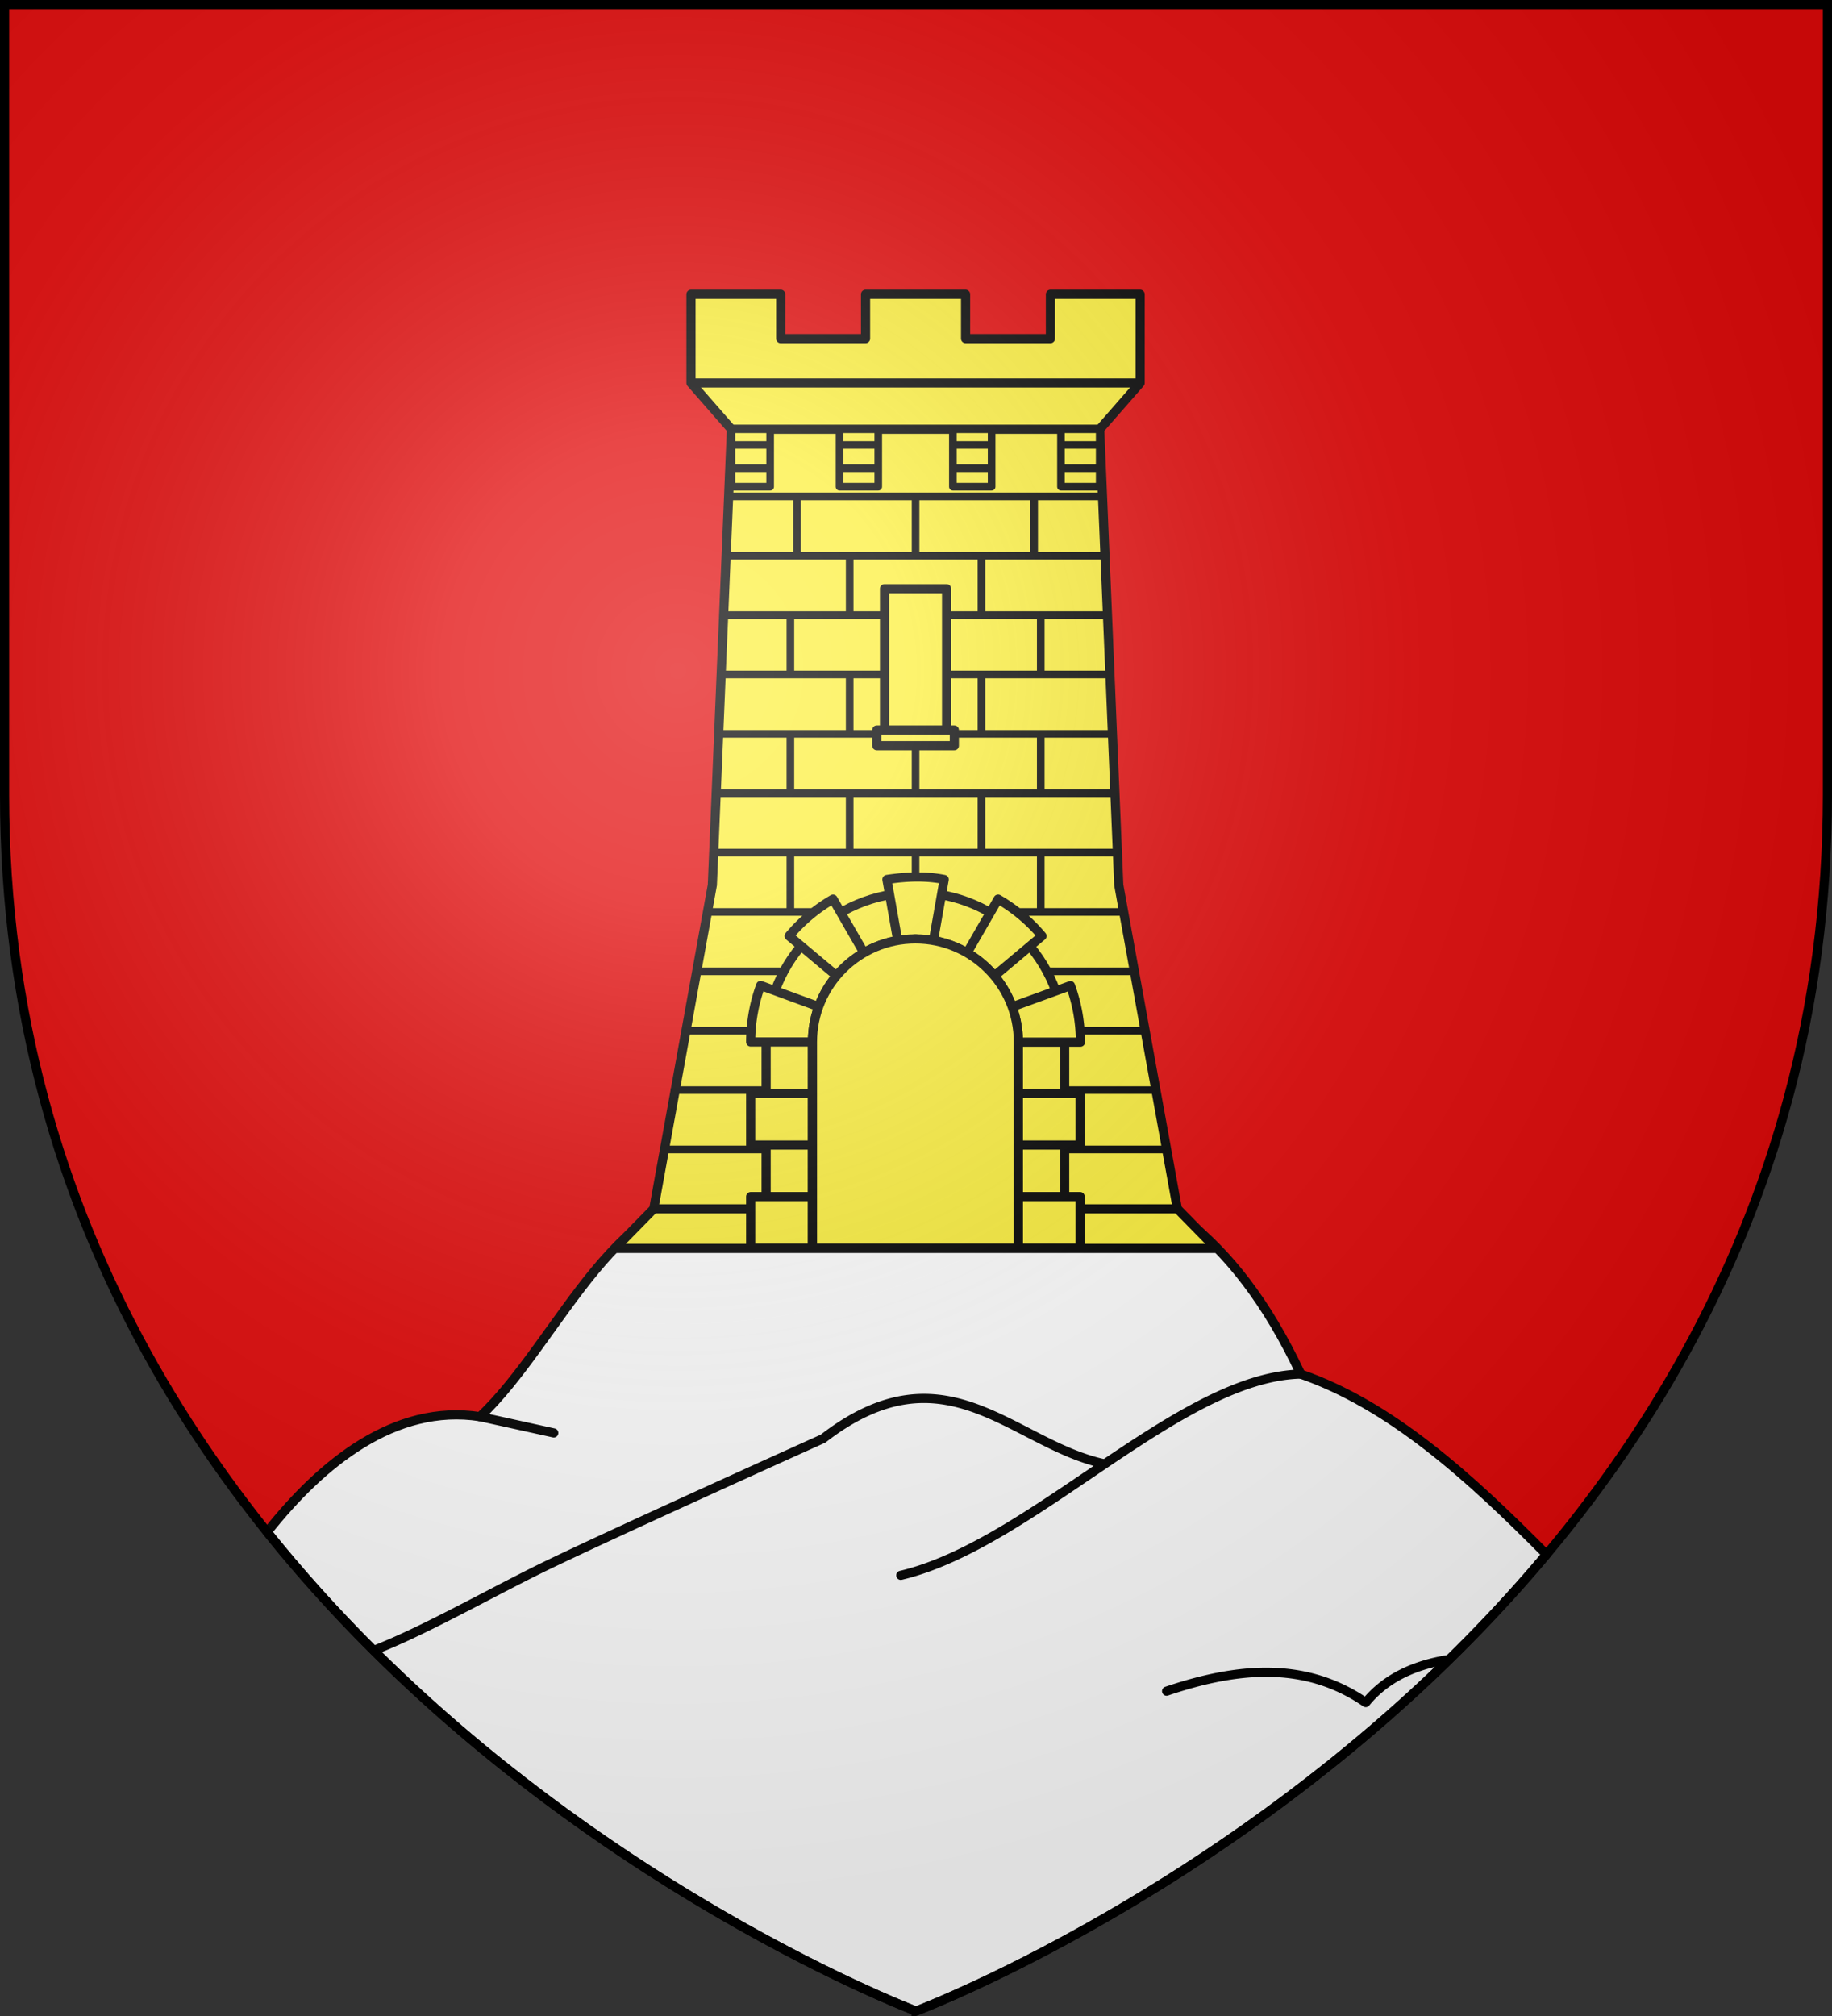 <svg xmlns="http://www.w3.org/2000/svg" width="600" height="660"><rect width="100%" height="100%" fill="#333333" stroke="none"/><radialGradient id="a" cx="221.445" cy="226.331" r="300" gradientTransform="matrix(1.353 0 0 1.349 -77.63 -85.747)" gradientUnits="userSpaceOnUse"><stop offset="0" stop-color="#fff" stop-opacity=".314"/><stop offset=".19" stop-color="#fff" stop-opacity=".251"/><stop offset=".6" stop-color="#6b6b6b" stop-opacity=".125"/><stop offset="1" stop-opacity=".125"/></radialGradient><path fill="#e20909" fill-rule="evenodd" d="M1.5 1.5v259.186C1.5 546.161 300 658.5 300 658.5s298.5-112.223 298.5-397.404V1.5z"/><g stroke="#000" stroke-linejoin="round"><path fill="#fff" stroke-linecap="round" stroke-width="3" d="M300.227 354.564c-25.974.517-41.837 29.047-61.018 40.608-35.095-11.57-55.97 44.233-82.018 68.617-27.772-4.264-51.723 15.079-69.7 37.764C175.67 611.565 300 658.396 300 658.396s118.783-44.74 206.488-149.492c-25.261-25.529-51.105-48.9-80.465-59.04-22.117-47.161-50.794-64.34-84.593-70.77-14.825-18.35-28.518-24.782-41.203-24.53z"/><path fill="none" stroke-linecap="round" stroke-width="3" d="m157.191 463.79 24.167 5.327m200.719 84.534c23.13-7.803 45.382-9.903 65.216 3.73 6.414-7.83 15.528-12.147 26.546-13.989M361.816 479.26c-30.149-6.388-52.014-39.402-92.26-8.277 0 0-62.82 28.264-89.44 41.024-15.407 7.385-35.29 18.61-50.932 25.484a260.63 260.63 0 0 1-6.727 2.824m303.58-90.463c-39.841.878-87.965 55.733-131.016 65.884"/><g stroke-width="3.008"><path fill="#fcef3c" d="M226.226 95.765v29.096l13.286 15.176-6.268 149.508-19.251 106.223-12.742 12.983h197.498l-12.741-12.983-19.252-106.223-6.268-149.508 13.283-15.176V95.765h-29.473v14.548H316.43V95.765h-32.858v14.548h-27.87V95.765z" transform="matrix(.997 0 0 .998 .757 .775)"/><path fill="none" d="M239.51 140.036h120.976m13.283-15.176H226.225M213.99 395.767h172.014" transform="matrix(.997 0 0 .998 .757 .775)"/><g fill="#fcef3c"><path stroke-width="2.506" d="M261.042 162.053v19.476zm38.958 0v19.476zm38.96 0v19.476zm-60.604 19.476v19.477zm43.289 0v19.477zm-62.768 19.477v19.477zm82.247 0v19.477zm-62.768 19.474v19.477zm43.289 0v19.477zm-62.768 19.477v19.476zm41.123 0v19.476zm41.124 0v19.476zm-62.768 19.476v19.477zm43.289 0v19.477zm-62.768 19.477v19.476zm41.123 0v19.476zm41.124 0v19.476zM239.108 162.053h122.215zm-.996 19.476h123.616zm0 19.477h124.292zm-1.418 19.477h126.519zm-.747 19.474h128.405zm0 19.476h129.565zm-2.164 19.477h132.134zm-2.162 19.476h135.916zm-2.165 19.477h142.273zm-4.33 19.474h149.98zm-4.329 19.477H378.62zm-2.164 19.476h163.636z" transform="matrix(.997 0 0 .998 .757 .775)"/><path d="M289.804 192.352h20.388v46.345h-20.388zm-2.548 46.345h25.485v5.14h-25.485z" transform="matrix(.997 0 0 .998 .757 .775)"/><path stroke-width="2.506" d="M239.51 140.038v18.857h12.724v-18.857zm35.51 0v18.857h12.724v-18.857zm37.237 0v18.857h12.724v-18.857zm35.51 0v18.857h12.724v-18.857z" transform="matrix(.997 0 0 .998 .757 .775)"/><path d="M299.946 292.007c-27.068 0-49.037 21.965-49.037 49.028v67.626h15.218v-67.626c0-18.664 15.151-33.812 33.819-33.812 18.668 0 33.818 15.148 33.818 33.812v67.626h15.219v-67.626c0-27.063-21.969-49.028-49.037-49.028z" transform="matrix(.997 0 0 .998 .757 .775)"/><path d="m290.593 287.727 3.54 19.971c.347 1.954 3.909-.491 5.867-.456 1.957.035 5.521 2.448 5.864.509l3.54-20.024c-3.13-.624-6.268-.86-9.405-.821-3.137.038-6.275.35-9.406.821zm-17.702 6.446a53.905 53.905 0 0 0-14.426 12.099l15.589 13.05a34.052 34.052 0 0 1 8.983-7.556zm54.215 0-10.198 17.646a34.031 34.031 0 0 1 8.983 7.555l15.641-13.102a53.907 53.907 0 0 0-14.426-12.099zm-77.994 28.318a53.92 53.92 0 0 0-3.276 18.544h20.291c0-4.07.74-7.954 2.061-11.57zm101.773.053-19.181 6.974c1.308 3.6 2.06 7.467 2.06 11.517v.053h20.397a53.934 53.934 0 0 0-3.276-18.544zm-105.049 35.398v16.906h20.291v-16.906zm87.928 0v16.906h20.292v-16.906zm-87.928 33.813v16.906h20.291v-16.906zm87.928 0v16.906h20.292v-16.906z" transform="matrix(.997 0 0 .998 .757 .775)"/><path d="M299.946 307.223c-18.668 0-33.819 15.148-33.819 33.812v67.626h67.637v-67.626c0-18.664-15.15-33.812-33.818-33.812z" transform="matrix(.997 0 0 .998 .757 .775)"/><path stroke-width="2.506" d="M239.494 145.197h12.288zm36.07 0h11.572zm37.028 0H324.7zm35.554 0h12.328zm-108.652 7.607h12.288zm36.07 0h11.572zm37.028 0H324.7zm35.554 0h12.328z" transform="matrix(.997 0 0 .998 .757 .775)"/></g></g></g><path fill="url(#a)" fill-rule="evenodd" d="M300 658.5s298.5-112.32 298.5-397.772V1.5H1.5v259.228C1.5 546.18 300 658.5 300 658.5z"/><path fill="none" stroke="#000" stroke-width="3" d="M300 658.397S1.5 545.98 1.5 260.277V1.5h597v258.778c0 285.7-298.5 398.12-298.5 398.12z"/></svg>
